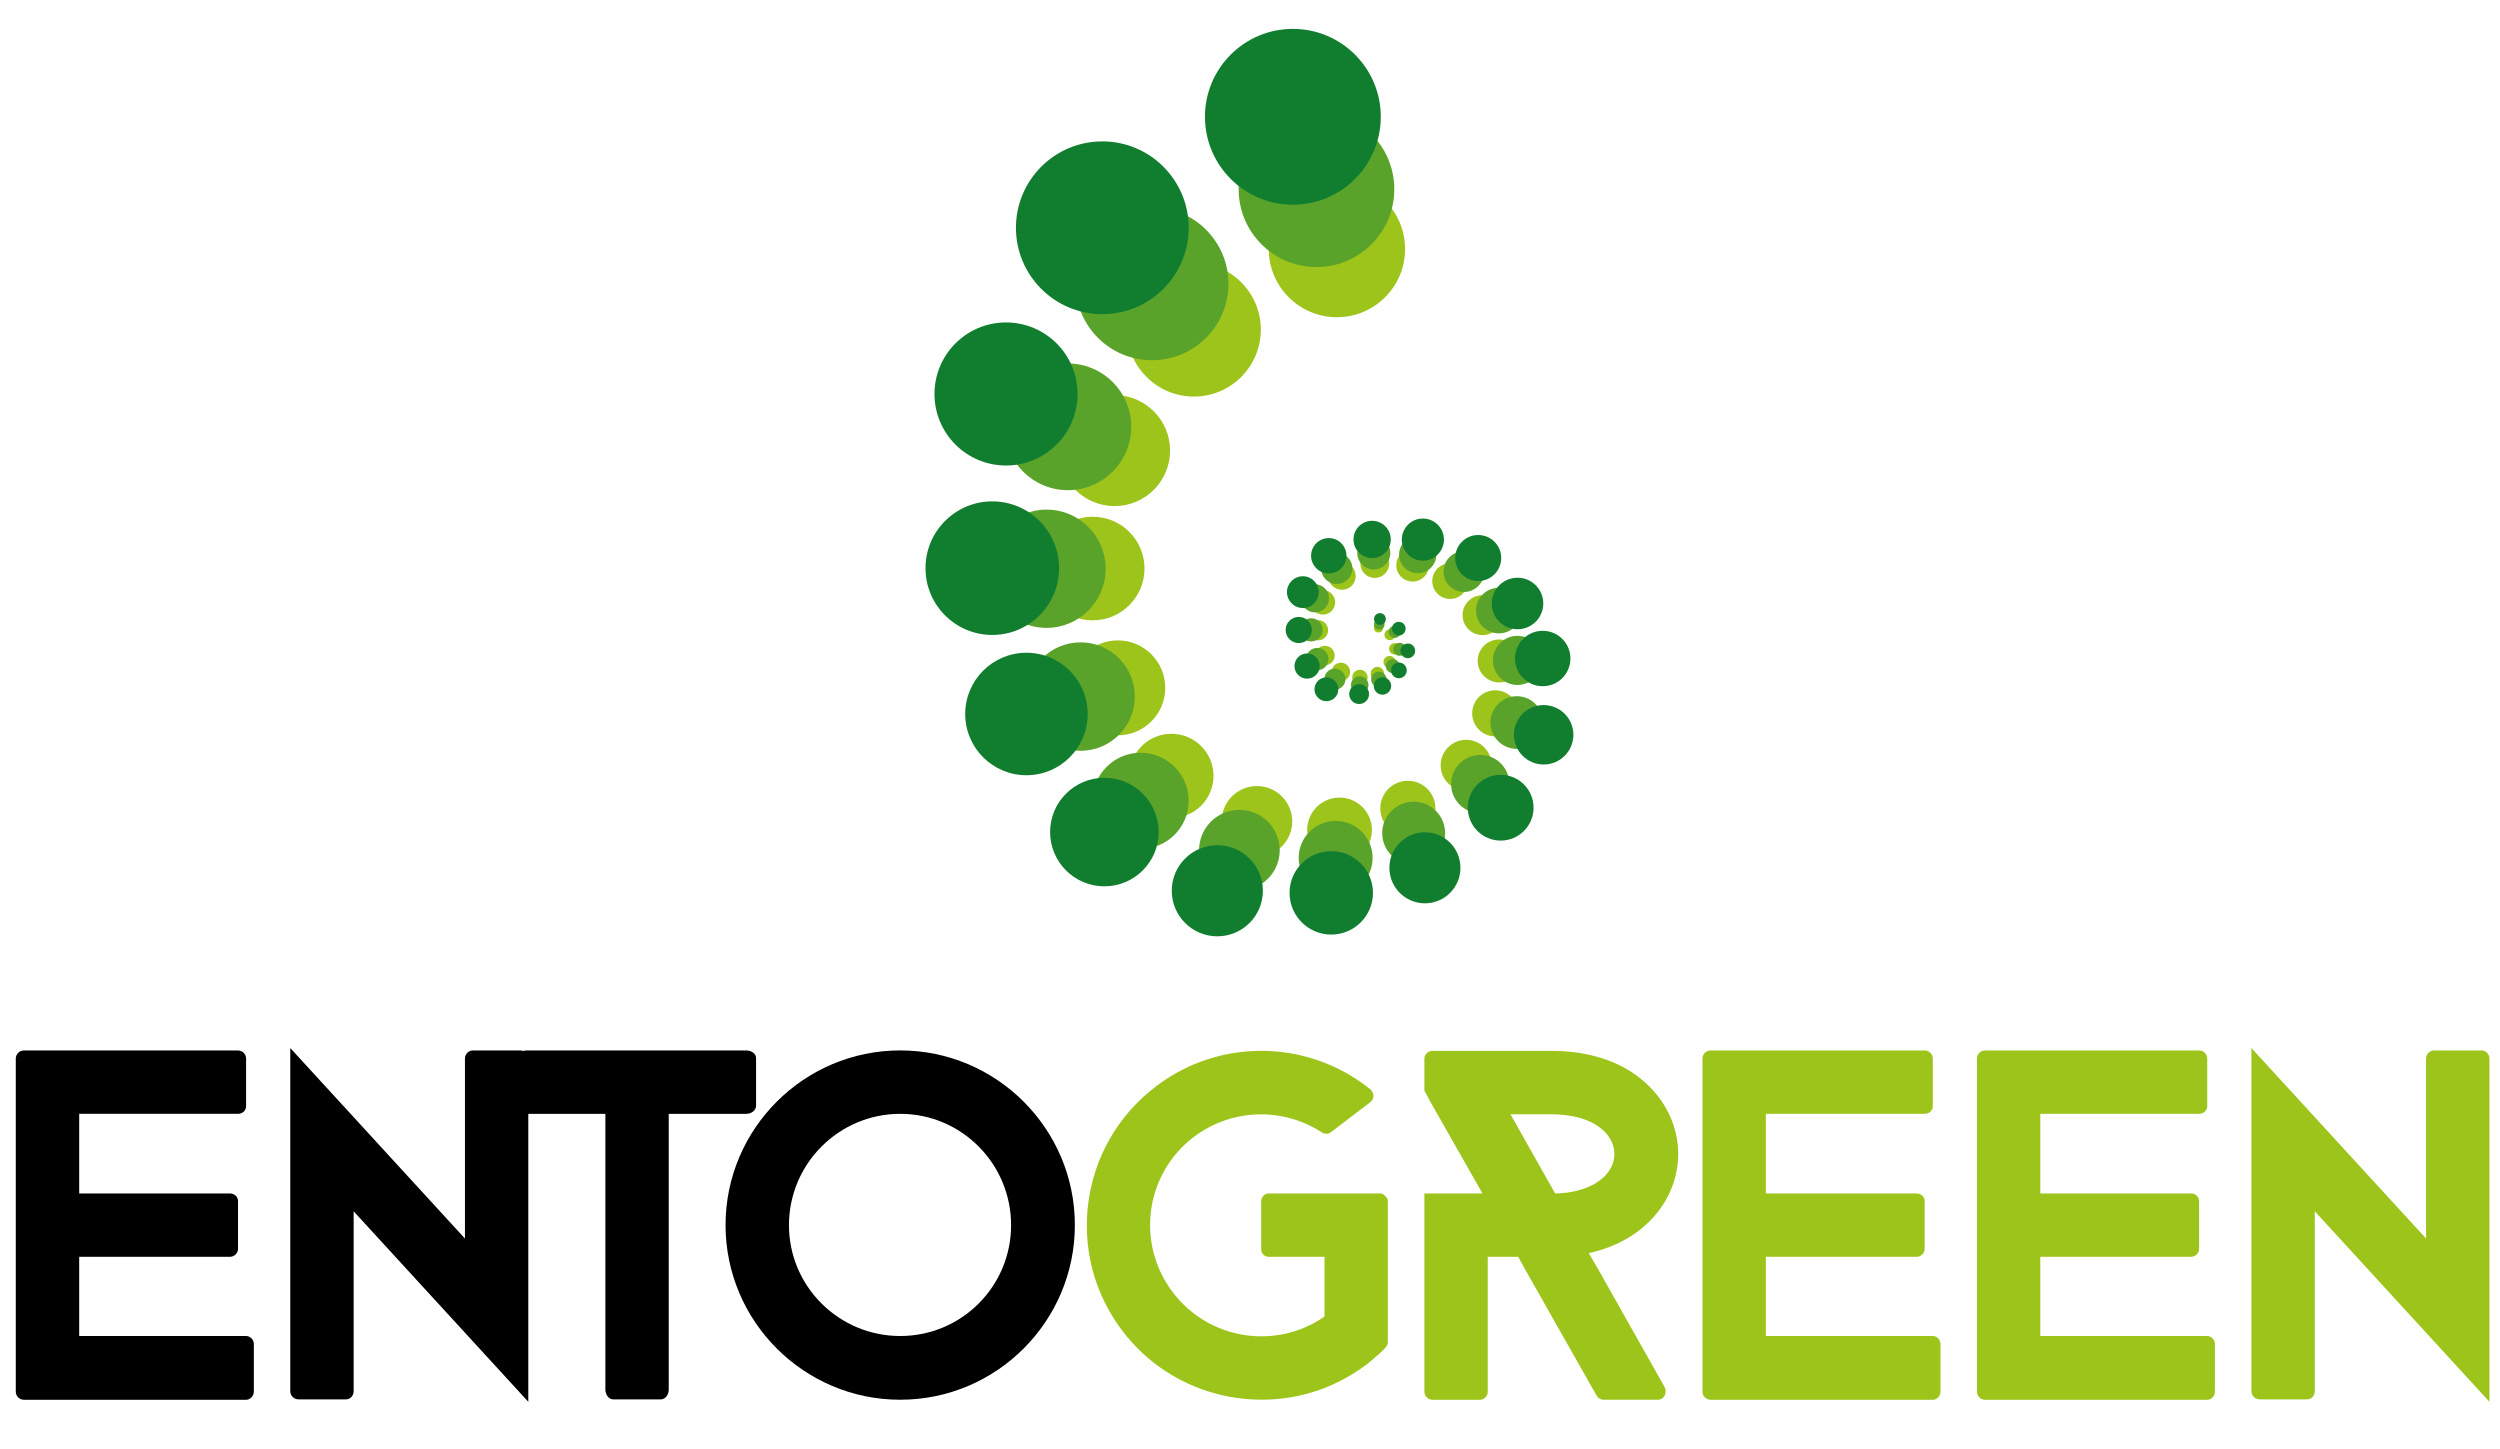 <?xml version="1.0" encoding="utf-8"?>
<!-- Generator: Adobe Illustrator 25.1.0, SVG Export Plug-In . SVG Version: 6.00 Build 0)  -->
<svg version="1.1" id="Camada_1" xmlns="http://www.w3.org/2000/svg" xmlns:xlink="http://www.w3.org/1999/xlink" x="0px" y="0px"
	 viewBox="0 0 473.5 274.46" style="enable-background:new 0 0 473.5 274.46;" xml:space="preserve">
<style type="text/css">
	.st0{fill:#9DC41A;}
	.st1{fill:#5AA32B;}
	.st2{fill:#117E2F;}
</style>
<g>
	<circle class="st0" cx="226.12" cy="62.43" r="12.68"/>
	<circle class="st0" cx="211.1" cy="85.34" r="10.51"/>
	<circle class="st0" cx="206.96" cy="107.68" r="9.81"/>
	<circle class="st0" cx="211.71" cy="130.28" r="8.99"/>
	<circle class="st0" cx="221.87" cy="146.95" r="7.97"/>
	<circle class="st0" cx="238.06" cy="155.57" r="6.69"/>
	<circle class="st0" cx="253.71" cy="157.19" r="6.13"/>
	<circle class="st0" cx="266.65" cy="153.1" r="5.22"/>
	<circle class="st0" cx="277.69" cy="144.95" r="4.83"/>
	<circle class="st0" cx="283.2" cy="135.11" r="4.37"/>
	<circle class="st0" cx="283.94" cy="125.18" r="4.07"/>
	<circle class="st0" cx="280.79" cy="116.51" r="3.78"/>
	<circle class="st0" cx="274.65" cy="110.06" r="3.38"/>
	<circle class="st0" cx="267.55" cy="107.06" r="3.09"/>
	<circle class="st0" cx="260.38" cy="106.72" r="2.74"/>
	<circle class="st0" cx="254.17" cy="109.11" r="2.6"/>
	<circle class="st0" cx="250.55" cy="114.08" r="2.33"/>
	<circle class="st0" cx="249.63" cy="119.37" r="1.92"/>
	<circle class="st0" cx="250.94" cy="124.16" r="1.85"/>
	<circle class="st0" cx="253.96" cy="127.26" r="1.75"/>
	<circle class="st0" cx="257.57" cy="128.31" r="1.46"/>
	<circle class="st0" cx="260.87" cy="127.59" r="1.28"/>
	<circle class="st0" cx="263.18" cy="125.39" r="1.15"/>
	<circle class="st0" cx="264.17" cy="122.89" r="1.08"/>
	<circle class="st0" cx="263.23" cy="120.23" r="1.01"/>
	<circle class="st0" cx="261.08" cy="118.92" r="0.87"/>
	<circle class="st0" cx="253.21" cy="47.17" r="12.91"/>
</g>
<g>
	<circle class="st1" cx="218.19" cy="53.75" r="14.48"/>
	<circle class="st1" cx="202.26" cy="80.84" r="12"/>
	<circle class="st1" cx="198.21" cy="107.72" r="11.2"/>
	<circle class="st1" cx="204.66" cy="131.93" r="10.27"/>
	<circle class="st1" cx="216.03" cy="151.67" r="9.1"/>
	<circle class="st1" cx="234.74" cy="161.03" r="7.64"/>
	<circle class="st1" cx="252.97" cy="162.48" r="7"/>
	<circle class="st1" cx="267.75" cy="157.8" r="5.96"/>
	<circle class="st1" cx="280.36" cy="148.5" r="5.52"/>
	<circle class="st1" cx="287.28" cy="136.85" r="4.99"/>
	<circle class="st1" cx="287.41" cy="125.08" r="4.65"/>
	<circle class="st1" cx="283.88" cy="115.64" r="4.32"/>
	<circle class="st1" cx="277.26" cy="108.26" r="3.86"/>
	<circle class="st1" cx="268.52" cy="105.04" r="3.53"/>
	<circle class="st1" cx="260.2" cy="104.73" r="3.13"/>
	<circle class="st1" cx="253.18" cy="107.65" r="2.96"/>
	<circle class="st1" cx="249.05" cy="113.32" r="2.67"/>
	<circle class="st1" cx="248.32" cy="119.29" r="2.19"/>
	<circle class="st1" cx="249.49" cy="124.83" r="2.12"/>
	<circle class="st1" cx="252.82" cy="128.64" r="2"/>
	<circle class="st1" cx="257.53" cy="129.75" r="1.66"/>
	<circle class="st1" cx="261.15" cy="128.67" r="1.46"/>
	<circle class="st1" cx="263.79" cy="126.16" r="1.32"/>
	<circle class="st1" cx="265.1" cy="122.98" r="1.23"/>
	<circle class="st1" cx="264.15" cy="119.67" r="1.15"/>
	<circle class="st1" cx="261.24" cy="118.26" r="0.99"/>
	<circle class="st1" cx="249.34" cy="35.84" r="14.74"/>
</g>
<g>
	<circle class="st2" cx="261.84" cy="129.92" r="1.65"/>
	<circle class="st2" cx="266.64" cy="123.27" r="1.39"/>
	<g>
		<circle class="st2" cx="208.78" cy="43.14" r="16.36"/>
		<circle class="st2" cx="190.54" cy="74.62" r="13.55"/>
		<circle class="st2" cx="187.94" cy="107.61" r="12.65"/>
		<circle class="st2" cx="194.41" cy="135.23" r="11.6"/>
		<circle class="st2" cx="209.17" cy="157.59" r="10.28"/>
		<circle class="st2" cx="230.56" cy="168.71" r="8.63"/>
		<circle class="st2" cx="252.14" cy="169.11" r="7.9"/>
		<circle class="st2" cx="269.88" cy="164.36" r="6.73"/>
		<circle class="st2" cx="284.23" cy="152.98" r="6.23"/>
		<circle class="st2" cx="292.37" cy="139.17" r="5.63"/>
		<circle class="st2" cx="292.19" cy="124.72" r="5.25"/>
		<circle class="st2" cx="287.42" cy="114.3" r="4.88"/>
		<circle class="st2" cx="279.97" cy="105.69" r="4.36"/>
		<circle class="st2" cx="269.49" cy="102.2" r="3.99"/>
		<circle class="st2" cx="259.88" cy="102.17" r="3.53"/>
		<circle class="st2" cx="251.67" cy="105.26" r="3.35"/>
		<circle class="st2" cx="246.76" cy="112.15" r="3.01"/>
		<circle class="st2" cx="245.98" cy="119.32" r="2.48"/>
		<circle class="st2" cx="247.56" cy="126.15" r="2.39"/>
		<circle class="st2" cx="251.22" cy="130.55" r="2.26"/>
		<circle class="st2" cx="257.42" cy="131.46" r="1.88"/>
		<circle class="st2" cx="264.95" cy="126.97" r="1.49"/>
		<circle class="st2" cx="264.93" cy="119.07" r="1.3"/>
		<circle class="st2" cx="261.36" cy="117.24" r="1.12"/>
		<circle class="st2" cx="244.87" cy="22.12" r="16.65"/>
	</g>
</g>
<path d="M48.07,263.58c0,0.85-0.69,1.54-1.46,1.54H4.53c-0.84,0-1.54-0.69-1.54-1.54V200.5c0-0.85,0.69-1.54,1.54-1.54h40.54
	c0.85,0,1.54,0.69,1.54,1.54v9c0,0.85-0.69,1.46-1.54,1.46H15v15.08h28.54c0.85,0,1.54,0.62,1.54,1.46v9c0,0.85-0.69,1.54-1.54,1.54
	H15v15h31.62c0.77,0,1.46,0.69,1.46,1.54V263.58z"/>
<path d="M100.06,265.5l-33.08-36.08v34.08c0,0.84-0.62,1.54-1.46,1.54h-9c-0.84,0-1.54-0.69-1.54-1.54v-65l33.08,36.08V200.5
	c0-0.85,0.69-1.54,1.46-1.54h9.08c0.77,0,1.46,0.69,1.46,1.54V265.5z"/>
<path d="M143.2,209.42c0,0.85-0.85,1.54-1.85,1.54h-14.69v52.23c0,1-0.69,1.85-1.46,1.85h-9.08c-0.77,0-1.46-0.85-1.46-1.85v-52.23
	h-15c-0.85,0-1.54-0.69-1.54-1.54v-9c0-0.85,0.69-1.46,1.54-1.46h41.69c1,0,1.85,0.61,1.85,1.46V209.42z"/>
<path d="M170.5,265.11c-18.23,0-33.08-14.84-33.08-33.08s14.85-33.08,33.08-33.08c18.23,0,33.08,14.84,33.08,33.08
	S188.73,265.11,170.5,265.11z M170.5,210.96c-11.61,0-21.07,9.46-21.07,21.08c0,11.61,9.46,21,21.07,21c11.62,0,21-9.39,21-21
	C191.5,220.42,182.11,210.96,170.5,210.96z"/>
<path class="st0" d="M262.86,227.58v26.54c0,0.46-0.15,0.85-0.46,1.08v0.08c-1.08,1.08-2.23,2.08-3.46,3.08
	c-2.54,1.92-5.23,3.38-8.08,4.54c-13.38,5.15-29.15,1.15-38.23-10.77c-11.08-14.46-8.31-35.23,6.23-46.31
	c12.23-9.38,29-8.85,40.54,0.39l0.23,0.15c0.08,0.08,0.15,0.16,0.15,0.23c0.54,0.69,0.46,1.62-0.23,2.15l-7.46,5.69
	c-0.46,0.39-1.15,0.39-1.69,0.08c-7.23-4.77-17-4.69-24.31,0.84c-9.23,7-11,20.23-3.92,29.46c6.85,9,19.54,10.92,28.69,4.54v-11.31
	h-10.54c-0.85,0-1.46-0.62-1.46-1.46v-9c0-0.84,0.61-1.54,1.46-1.54h21.08c0.38,0,0.69,0.16,0.92,0.46
	C262.71,226.81,262.86,227.12,262.86,227.58z"/>
<path class="st0" d="M315.31,262.81c0.16,0.23,0.16,0.46,0.16,0.69c0,0.92-0.62,1.61-1.46,1.61h-10.31c-0.54,0-1-0.31-1.23-0.69
	l-0.15-0.23l-13.16-23.23l-1.61-2.92h-5.77v25.54c0,0.85-0.69,1.54-1.46,1.54h-9c-0.84,0-1.54-0.69-1.54-1.54v-37.54h11l-10.23-18
	v-0.08l-0.77-1.39v-6.08c0-0.77,0.69-1.46,1.54-1.46h22.46c7,0,13.08,1.92,17.38,5.62c4.23,3.54,6.69,8.62,6.69,13.92
	c0,8.08-5.77,16.31-16.92,18.77l0.39,0.69l1.69,2.92l12.23,21.69L315.31,262.81z M294.54,226.04c0.77,0,1.54-0.08,2.23-0.15
	c6.23-0.85,9-4.23,9-7.31c0-3.62-3.69-7.54-12-7.54h-7.69l6.85,12.15L294.54,226.04z"/>
<path class="st0" d="M367.53,263.58c0,0.85-0.69,1.54-1.46,1.54h-42.08c-0.84,0-1.54-0.69-1.54-1.54V200.5
	c0-0.85,0.69-1.54,1.54-1.54h40.54c0.85,0,1.54,0.69,1.54,1.54v9c0,0.85-0.69,1.46-1.54,1.46h-30.08v15.08h28.54
	c0.85,0,1.54,0.62,1.54,1.46v9c0,0.85-0.69,1.54-1.54,1.54h-28.54v15h31.62c0.77,0,1.46,0.69,1.46,1.54V263.58z"/>
<path class="st0" d="M419.51,263.58c0,0.85-0.69,1.54-1.46,1.54h-42.08c-0.84,0-1.54-0.69-1.54-1.54V200.5
	c0-0.85,0.69-1.54,1.54-1.54h40.54c0.85,0,1.54,0.69,1.54,1.54v9c0,0.85-0.69,1.46-1.54,1.46h-30.08v15.08h28.54
	c0.85,0,1.54,0.62,1.54,1.46v9c0,0.85-0.69,1.54-1.54,1.54h-28.54v15h31.62c0.77,0,1.46,0.69,1.46,1.54V263.58z"/>
<path class="st0" d="M471.5,265.5l-33.08-36.08v34.08c0,0.84-0.62,1.54-1.46,1.54h-9c-0.84,0-1.54-0.69-1.54-1.54v-65l33.08,36.08
	V200.5c0-0.85,0.69-1.54,1.46-1.54h9.08c0.77,0,1.46,0.69,1.46,1.54V265.5z"/>
</svg>
